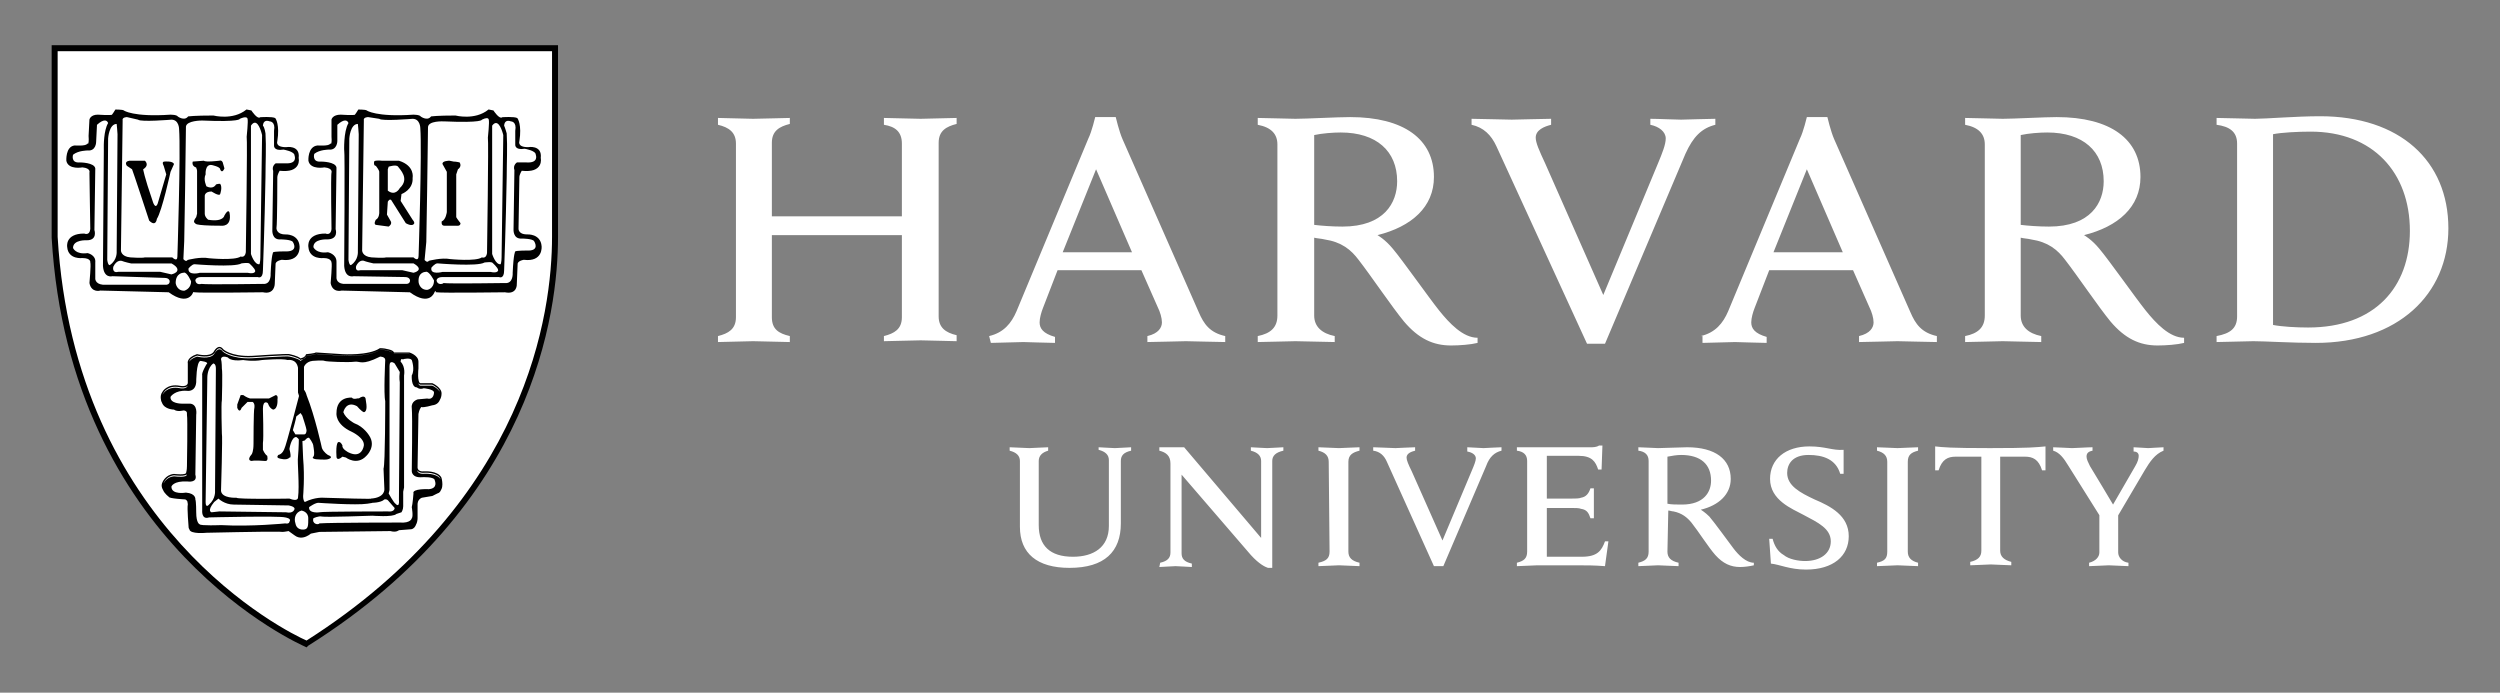 <svg width="231" height="64" viewBox="0 0 231 64" fill="none" xmlns="http://www.w3.org/2000/svg">
<rect x="0" y="0" width="231" height="64" fill="#808080" stroke="none"/>
<path d="M94.24 42.592C94.24 42.117 93.924 41.801 93.292 41.643V41.327C93.608 41.327 94.794 41.406 95.11 41.406C95.347 41.406 96.532 41.327 96.849 41.327V41.643C96.295 41.801 95.979 42.117 95.979 42.592V48.519C95.979 50.416 97.007 51.444 99.141 51.444C101.037 51.444 102.46 50.574 102.46 48.598V42.513C102.46 42.038 102.144 41.722 101.512 41.564V41.327C101.749 41.327 102.697 41.406 103.013 41.406C103.329 41.406 104.278 41.327 104.515 41.327V41.643C103.803 41.801 103.566 42.117 103.566 42.592V48.361C103.566 50.969 102.065 52.471 98.824 52.471C95.821 52.471 94.24 51.128 94.24 48.678L94.24 42.592ZM107.202 51.997C107.913 51.839 108.15 51.522 108.15 51.048V42.829C108.15 42.117 107.755 41.801 107.123 41.643V41.327H109.415L116.528 49.705V42.591C116.528 42.117 116.212 41.801 115.58 41.643V41.327C115.817 41.327 116.765 41.406 117.081 41.406C117.398 41.406 118.346 41.327 118.583 41.327V41.643C117.872 41.801 117.556 42.117 117.556 42.591V52.471H117.16C116.923 52.392 116.37 52.154 115.58 51.285L109.178 43.856V51.127C109.178 51.601 109.415 51.917 110.126 52.075V52.392C109.889 52.392 108.941 52.312 108.625 52.312C108.308 52.312 107.36 52.392 107.123 52.392L107.202 51.997ZM163.474 49.784H163.79C163.949 50.416 164.265 50.969 164.818 51.285C165.292 51.68 166.161 51.839 166.794 51.839C168.216 51.839 169.165 51.127 169.165 50.021C169.165 48.835 167.979 48.282 166.636 47.571C165.608 47.017 163.553 46.227 163.553 44.251C163.553 42.433 164.976 41.248 167.189 41.248C168.691 41.248 169.323 41.643 170.35 41.564V43.777H170.034C169.639 42.433 168.453 42.038 167.11 42.038C165.608 42.038 165.134 42.908 165.134 43.698C165.134 44.883 166.32 45.516 167.663 46.148C169.165 46.78 170.824 47.65 170.824 49.547C170.824 51.364 169.402 52.629 166.873 52.629C165.371 52.629 164.423 52.155 163.632 52.076L163.474 49.784ZM194.061 47.729L191.136 43.066C190.662 42.275 190.267 41.801 189.714 41.643V41.327C190.109 41.327 191.215 41.406 191.452 41.406C191.769 41.406 192.875 41.327 193.349 41.327V41.643C192.954 41.722 192.796 41.88 192.796 42.196C192.796 42.433 192.954 42.749 193.112 43.066C193.27 43.303 195.246 46.622 195.246 46.622L197.301 43.066C197.538 42.67 197.617 42.354 197.617 42.117C197.617 41.88 197.459 41.722 197.143 41.722V41.327C197.459 41.327 198.249 41.406 198.487 41.406C198.724 41.406 199.593 41.327 199.909 41.327V41.643C199.119 41.959 198.645 42.67 198.17 43.461L195.562 47.887M195.72 47.334V51.048C195.72 51.443 196.036 51.918 196.669 51.997V52.313C196.353 52.313 195.167 52.234 194.851 52.234C194.535 52.234 193.428 52.313 193.033 52.313V51.997C193.665 51.839 193.982 51.443 193.982 51.048V47.492M140.161 41.327H146.958C147.195 41.327 147.511 41.327 147.748 41.169H148.064L147.985 43.382H147.669C147.432 42.67 147.116 42.117 145.851 42.117H142.927V46.069H145.219C145.535 46.069 145.93 46.069 146.088 45.99C146.562 45.911 146.8 45.595 146.958 45.12H147.274V47.887H146.958C146.8 47.413 146.642 47.096 146.088 47.017C145.93 46.938 145.535 46.938 145.219 46.938H142.927V51.443H146.167C147.59 51.443 147.985 50.89 148.301 50.021H148.617L148.301 52.313C147.274 52.234 146.642 52.234 145.456 52.234H142.058C141.741 52.234 140.556 52.313 140.161 52.313V51.997C140.793 51.839 141.109 51.602 141.109 50.969V42.592C141.109 42.038 140.793 41.722 140.161 41.643L140.161 41.327ZM122.773 42.67C122.773 42.117 122.457 41.801 121.824 41.643V41.327C122.22 41.327 123.326 41.406 123.721 41.406C124.037 41.406 125.223 41.327 125.618 41.327V41.643C124.986 41.801 124.591 42.038 124.591 42.67V50.969C124.591 51.522 124.907 51.838 125.618 51.996V52.312C125.223 52.312 124.116 52.233 123.721 52.233C123.405 52.233 122.22 52.312 121.824 52.312V51.996C122.536 51.838 122.852 51.601 122.852 50.969L122.773 42.67ZM174.383 42.67C174.383 42.117 174.067 41.801 173.435 41.643V41.327C173.83 41.327 175.016 41.406 175.332 41.406C175.648 41.406 176.833 41.327 177.229 41.327V41.643C176.596 41.801 176.28 42.038 176.28 42.67V50.969C176.28 51.522 176.596 51.838 177.229 51.996V52.312C176.833 52.312 175.727 52.233 175.332 52.233C175.016 52.233 173.83 52.312 173.435 52.312V51.996C174.146 51.838 174.383 51.601 174.383 50.969V42.67ZM183.867 41.406C180.153 41.406 179.52 41.327 178.809 41.248V43.461H179.125C179.441 42.433 179.994 42.196 180.706 42.196H183.077V50.89C183.077 51.443 182.761 51.759 182.049 51.917V52.233C182.445 52.233 183.63 52.154 183.946 52.154C184.262 52.154 185.448 52.233 185.843 52.233V51.917C185.211 51.759 184.816 51.443 184.816 50.89V42.196H187.108C187.819 42.196 188.372 42.433 188.688 43.461H189.004V41.248C188.135 41.327 187.582 41.406 183.867 41.406ZM154.071 50.969C154.071 51.522 154.387 51.838 155.099 51.996V52.312C154.704 52.312 153.518 52.233 153.202 52.233C152.886 52.233 151.779 52.312 151.384 52.312V51.996C152.016 51.838 152.333 51.601 152.333 50.969V42.591C152.333 42.038 152.016 41.722 151.384 41.643V41.327C151.779 41.327 152.886 41.406 153.202 41.406C153.755 41.406 155.257 41.327 155.889 41.327C158.497 41.327 159.92 42.433 159.92 44.251C159.92 45.674 158.813 46.701 157.154 47.096C157.154 47.096 157.549 47.333 157.944 47.729C158.418 48.282 159.683 50.021 160.157 50.653C160.631 51.285 161.343 51.996 162.054 51.996V52.234C161.738 52.313 161.185 52.392 160.789 52.392C159.92 52.392 159.209 52.075 158.497 51.285C157.865 50.574 156.917 49.072 156.284 48.282C155.889 47.808 155.415 47.413 154.625 47.254C154.467 47.254 154.309 47.175 154.15 47.175L154.071 50.969ZM154.071 46.543C154.387 46.622 154.941 46.622 155.415 46.622C157.47 46.622 158.102 45.436 158.102 44.409C158.102 42.907 157.154 42.038 155.336 42.038C154.941 42.038 154.466 42.117 154.071 42.196V46.543ZM128.148 42.67C127.911 42.117 127.516 41.722 126.884 41.643V41.326C127.279 41.326 128.622 41.406 128.938 41.406C129.176 41.406 130.361 41.326 130.756 41.326V41.643C130.44 41.722 129.966 41.88 129.966 42.275C129.966 42.512 130.124 42.907 130.44 43.539L133.285 49.941L135.973 43.539C136.21 42.986 136.368 42.591 136.368 42.354C136.368 42.038 136.052 41.801 135.577 41.722V41.326C135.893 41.326 136.763 41.406 137.079 41.406C137.316 41.406 138.344 41.326 138.739 41.326V41.643C138.106 41.801 137.632 42.196 137.316 43.065L133.364 52.312H132.495L128.148 42.67ZM138.264 13.506C137.79 12.479 137.079 11.768 135.972 11.53V10.977C136.684 10.977 139.134 11.056 139.687 11.056C140.161 11.056 142.532 10.977 143.323 10.977V11.53C142.69 11.689 141.9 12.005 141.9 12.716C141.9 13.19 142.216 13.902 142.769 15.087L148.144 27.258L153.202 15.087C153.597 14.139 153.914 13.348 153.914 12.795C153.914 12.163 153.281 11.688 152.491 11.53V10.977C153.202 10.977 154.783 11.056 155.336 11.056C155.81 11.056 157.707 10.977 158.498 10.977V11.53C157.233 11.847 156.443 12.637 155.731 14.218L148.302 31.763H146.642L138.264 13.506ZM66.341 31.052C67.29 30.815 68.001 30.42 68.001 29.313V13.269C68.001 12.242 67.369 11.768 66.341 11.53V10.898C66.816 10.898 69.028 10.977 69.582 10.977C70.214 10.977 72.506 10.898 72.98 10.898V11.451C72.032 11.689 71.32 12.084 71.32 13.19V19.987H83.334V13.269C83.334 12.163 82.701 11.689 81.674 11.53V10.898C82.148 10.898 84.44 10.977 85.072 10.977C85.626 10.977 87.839 10.898 88.392 10.898V11.451C87.443 11.689 86.732 12.084 86.732 13.19V29.234C86.732 30.262 87.364 30.736 88.392 30.973V31.526C87.918 31.526 85.626 31.447 85.072 31.447C84.44 31.447 82.227 31.526 81.674 31.526V31.052C82.622 30.815 83.334 30.42 83.334 29.313V21.726H71.32V29.313C71.32 30.42 71.953 30.815 72.98 31.052V31.605C72.506 31.605 70.135 31.526 69.582 31.526C69.028 31.526 66.895 31.605 66.341 31.605V31.052ZM204.812 31.052C206.076 30.815 206.708 30.341 206.708 29.234V13.269C206.708 12.163 205.997 11.689 204.812 11.53V10.898C205.523 10.898 207.736 10.977 208.368 10.977C209.395 10.977 212.162 10.74 214.375 10.74C221.725 10.74 226.23 14.85 226.23 21.094C226.23 27.179 221.567 31.684 213.98 31.684C211.767 31.684 209.237 31.526 208.21 31.526C207.578 31.526 205.523 31.605 204.812 31.605V31.052ZM210.028 30.025C210.818 30.183 212.162 30.262 213.268 30.262C219.433 30.262 222.673 26.547 222.673 21.331C222.673 15.957 219.275 12.163 213.505 12.163C212.32 12.163 210.818 12.242 210.028 12.4V30.025ZM121.431 29.155C121.431 30.183 122.142 30.815 123.328 31.052V31.605C122.616 31.605 120.403 31.526 119.692 31.526C119.139 31.526 116.926 31.605 116.215 31.605V31.052C117.4 30.815 118.032 30.262 118.032 29.155V13.348C118.032 12.4 117.479 11.768 116.215 11.531V10.898C116.926 10.898 119.06 10.977 119.692 10.977C120.719 10.977 123.565 10.819 124.75 10.819C129.73 10.819 132.496 12.874 132.496 16.352C132.496 19.118 130.441 20.936 127.28 21.726C127.28 21.726 127.991 22.121 128.702 22.991C129.572 24.018 132.022 27.496 132.97 28.681C133.919 29.867 135.183 31.21 136.527 31.21V31.685C135.894 31.843 134.867 31.922 134.077 31.922C132.417 31.922 131.073 31.29 129.73 29.709C128.623 28.365 126.647 25.441 125.541 24.018C124.829 23.07 123.96 22.358 122.379 22.121C122.063 22.042 121.747 22.042 121.431 21.963L121.431 29.155ZM121.431 20.778C122.063 20.857 123.091 20.936 124.039 20.936C127.912 20.936 129.097 18.723 129.097 16.747C129.097 13.981 127.2 12.242 123.881 12.242C123.17 12.242 122.142 12.321 121.431 12.479V20.778ZM186.714 29.155C186.714 30.183 187.425 30.815 188.611 31.052V31.605C187.9 31.605 185.687 31.526 185.054 31.526C184.501 31.526 182.288 31.605 181.577 31.605V31.052C182.762 30.815 183.395 30.262 183.395 29.155V13.348C183.395 12.4 182.841 11.768 181.577 11.531V10.898C182.288 10.898 184.422 10.977 185.054 10.977C186.082 10.977 188.927 10.819 190.034 10.819C195.013 10.819 197.779 12.874 197.779 16.352C197.779 19.118 195.724 20.936 192.563 21.726C192.563 21.726 193.274 22.121 193.985 22.991C194.855 24.018 197.305 27.496 198.253 28.681C199.202 29.867 200.466 31.21 201.81 31.21V31.685C201.178 31.843 200.15 31.922 199.36 31.922C197.7 31.922 196.357 31.29 195.013 29.709C193.906 28.365 191.931 25.441 190.824 24.018C190.113 23.07 189.243 22.358 187.663 22.121C187.346 22.042 187.03 22.042 186.714 21.963L186.714 29.155ZM186.714 20.778C187.346 20.857 188.374 20.936 189.322 20.936C193.195 20.936 194.381 18.723 194.381 16.747C194.381 13.981 192.484 12.242 189.164 12.242C188.453 12.242 187.425 12.321 186.714 12.479V20.778ZM91.397 31.052C92.741 30.736 93.452 29.867 93.926 28.76L100.565 12.795C100.881 12.163 101.197 10.819 101.197 10.819H103.094C103.094 10.819 103.41 12.163 103.727 12.874L110.761 28.839C111.235 29.946 111.788 30.736 113.211 31.052V31.605C112.42 31.605 110.128 31.526 109.575 31.526C109.022 31.526 106.809 31.605 106.019 31.605V31.052C107.046 30.815 107.362 30.262 107.362 29.788C107.362 29.392 107.204 28.839 106.967 28.365L105.465 24.966H97.72L96.376 28.444C96.218 28.839 96.06 29.392 96.06 29.788C96.06 30.341 96.376 30.815 97.483 31.131V31.684C96.771 31.684 94.954 31.605 94.558 31.605L91.555 31.684L91.397 31.052ZM104.596 23.307L101.276 15.64L98.194 23.307H104.596ZM157.153 31.052C158.497 30.736 159.208 29.867 159.682 28.76L166.321 12.795C166.637 12.163 166.953 10.819 166.953 10.819H168.85C168.85 10.819 169.166 12.163 169.483 12.874L176.517 28.839C176.991 29.946 177.544 30.736 178.967 31.052V31.605C178.176 31.605 175.884 31.526 175.331 31.526C174.778 31.526 172.565 31.605 171.775 31.605V31.052C172.802 30.815 173.118 30.262 173.118 29.788C173.118 29.392 172.96 28.839 172.723 28.365L171.221 24.966H163.476L162.132 28.444C161.974 28.839 161.816 29.392 161.816 29.788C161.816 30.341 162.132 30.815 163.239 31.131V31.684C162.527 31.684 160.71 31.605 160.314 31.605L157.311 31.684V31.052H157.153ZM170.273 23.307L166.953 15.64L163.871 23.307H170.273Z" fill="white"/>
<path d="M5.089 4.498H51.323V21.964C51.323 29.947 48.32 46.939 28.403 59.585C28.403 59.585 6.747 50.575 5.088 21.964L5.089 4.498Z" fill="white"/>
<path d="M20.292 32.053C20.176 32.049 20.075 32.107 19.994 32.177C19.836 32.314 19.741 32.503 19.736 32.514C19.56 32.76 19.189 32.823 18.852 32.813C18.515 32.803 18.225 32.727 18.225 32.727L18.206 32.722L18.188 32.728C17.703 32.89 17.488 33.096 17.399 33.273C17.355 33.362 17.343 33.442 17.343 33.5C17.343 33.545 17.349 33.566 17.353 33.579V35.389C17.335 35.489 17.289 35.55 17.224 35.593C17.159 35.637 17.073 35.66 16.985 35.669C16.811 35.687 16.641 35.65 16.641 35.65H16.64C16.032 35.529 15.615 35.671 15.355 35.848C15.1 36.022 14.997 36.224 14.994 36.231C14.734 36.583 14.906 37.077 14.906 37.077V37.08C14.923 37.124 14.942 37.167 14.965 37.206C14.965 37.207 14.968 37.215 14.968 37.215C15.205 37.848 16.075 37.847 16.075 37.847C16.391 38.084 16.944 37.925 16.944 37.925C17.106 37.925 17.2 37.993 17.259 38.078C17.287 38.195 17.274 38.311 17.274 38.311L17.272 38.325L17.275 38.338C17.281 38.359 17.292 38.468 17.297 38.619C17.302 38.769 17.305 38.967 17.306 39.196C17.31 39.655 17.308 40.238 17.303 40.81C17.293 41.956 17.274 43.063 17.274 43.063C17.274 43.449 17.198 43.675 17.198 43.675L17.195 43.685V43.696C17.195 43.715 17.189 43.725 17.167 43.742C17.146 43.759 17.108 43.778 17.058 43.791C16.957 43.818 16.812 43.828 16.667 43.828C16.377 43.828 16.082 43.79 16.082 43.79L16.075 43.788L16.067 43.79C15.244 43.872 14.989 44.611 14.986 44.619V44.62C14.921 44.773 14.927 44.929 14.971 45.069C14.993 45.14 15.025 45.207 15.062 45.27C15.209 45.629 15.601 45.909 15.601 45.909C15.601 46.067 17.102 46.145 17.102 46.145C17.194 46.168 17.256 46.232 17.302 46.309C17.306 46.323 17.312 46.336 17.316 46.35C17.352 46.489 17.353 46.619 17.353 46.619C17.341 46.661 17.337 46.709 17.334 46.777C17.331 46.853 17.329 46.948 17.331 47.054C17.335 47.267 17.347 47.528 17.362 47.78C17.392 48.285 17.431 48.759 17.431 48.759L17.433 48.762V48.765C17.441 48.815 17.466 48.859 17.496 48.898C17.496 48.898 17.498 48.911 17.498 48.911C17.577 49.386 19.078 49.228 19.078 49.228C19.078 49.228 24.342 49.106 25.764 49.129C25.967 49.132 26.092 49.139 26.111 49.149C26.269 49.149 26.666 49.07 26.666 49.07L27.218 49.466C27.44 49.639 27.671 49.688 27.882 49.674C27.924 49.672 27.966 49.666 28.007 49.659C28.412 49.585 28.72 49.307 28.72 49.307L29.51 49.149C29.669 49.149 36.071 49.071 36.071 49.071C36.624 49.228 36.861 48.99 36.861 48.99L37.888 48.911C37.927 48.911 37.964 48.908 37.999 48.902C38.25 48.856 38.379 48.655 38.447 48.459C38.467 48.42 38.488 48.381 38.502 48.342C38.586 48.111 38.584 47.885 38.584 47.885V46.548C38.597 46.443 38.621 46.36 38.649 46.286C38.793 46.032 38.995 45.988 38.995 45.988L39.942 45.829L40.418 45.593C40.6 45.547 40.696 45.419 40.751 45.265C40.765 45.243 40.78 45.223 40.791 45.199C40.857 45.06 40.876 44.898 40.876 44.744C40.876 44.436 40.794 44.153 40.794 44.153L40.793 44.146L40.791 44.14C40.618 43.794 40.219 43.653 39.874 43.592C39.53 43.531 39.226 43.552 39.226 43.552H39.224C38.844 43.59 38.7 43.481 38.635 43.374C38.569 43.267 38.584 43.152 38.584 43.152V43.147L38.664 38.249C38.695 38.066 38.749 37.919 38.802 37.8C38.863 37.682 38.916 37.61 38.916 37.61C39.153 37.689 39.942 37.451 39.942 37.451C40.397 37.406 40.586 37.127 40.668 36.897C40.675 36.883 40.686 36.87 40.693 36.857C40.797 36.638 40.796 36.437 40.796 36.431C40.838 36.121 40.623 35.865 40.408 35.691C40.194 35.517 39.969 35.417 39.969 35.417L39.956 35.41H38.846C38.816 35.404 38.791 35.388 38.764 35.353C38.738 35.318 38.712 35.266 38.694 35.202C38.656 35.075 38.638 34.902 38.633 34.733C38.624 34.393 38.663 34.061 38.663 34.061L38.664 34.056V33.421C38.664 33.113 38.445 32.898 38.238 32.763C38.032 32.629 37.828 32.569 37.828 32.569L37.818 32.566H36.409C36.377 32.513 36.342 32.461 36.288 32.427C36.218 32.381 36.137 32.348 36.06 32.322C35.905 32.27 35.762 32.251 35.762 32.251C35.505 32.17 35.121 32.171 35.121 32.171H35.101L35.084 32.181C34.592 32.522 33.729 32.665 32.993 32.714C32.257 32.763 31.648 32.725 31.648 32.725L29.169 32.564L29.148 32.584C29.155 32.577 29.139 32.59 29.114 32.598C29.088 32.607 29.051 32.617 29.01 32.626C28.928 32.644 28.823 32.661 28.72 32.675C28.514 32.705 28.317 32.725 28.317 32.725L28.277 32.728L28.263 32.768C28.195 32.972 27.988 33.043 27.988 33.043L27.771 33.117C27.626 32.994 27.401 32.901 27.187 32.836C26.962 32.767 26.774 32.73 26.766 32.728C26.764 32.727 26.763 32.726 26.761 32.725C26.754 32.722 26.746 32.72 26.739 32.718C26.726 32.715 26.714 32.714 26.698 32.712C26.666 32.709 26.624 32.708 26.573 32.708C26.47 32.707 26.331 32.71 26.165 32.715C25.834 32.727 25.402 32.748 24.972 32.773C24.113 32.822 23.265 32.882 23.263 32.882C22.283 32.921 21.622 32.764 21.206 32.6C20.79 32.435 20.625 32.269 20.625 32.269C20.521 32.127 20.406 32.058 20.292 32.053ZM20.287 32.183C20.356 32.186 20.436 32.225 20.528 32.353L20.529 32.356L20.533 32.361C20.533 32.361 20.724 32.549 21.158 32.72C21.591 32.892 22.272 33.052 23.268 33.012H23.273C23.273 33.012 24.121 32.952 24.98 32.903C25.409 32.878 25.841 32.856 26.17 32.845C26.334 32.84 26.474 32.837 26.573 32.837C26.622 32.838 26.661 32.84 26.687 32.842C26.698 32.843 26.705 32.844 26.71 32.845L26.713 32.848L26.732 32.853C26.732 32.853 26.928 32.892 27.152 32.96C27.376 33.028 27.629 33.132 27.728 33.23L27.755 33.258L28.03 33.166C28.03 33.166 28.199 33.068 28.313 32.896C28.225 33.11 28.009 33.184 28.009 33.184L27.772 33.343C27.535 33.105 26.744 32.947 26.744 32.947C26.665 32.868 23.266 33.105 23.266 33.105C21.291 33.184 20.579 32.473 20.579 32.473C20.184 31.92 19.789 32.71 19.789 32.71C19.393 33.263 18.208 32.947 18.208 32.947C17.77 33.093 17.575 33.272 17.484 33.423C17.49 33.395 17.5 33.365 17.516 33.332C17.585 33.194 17.77 33.01 18.222 32.856C18.247 32.863 18.511 32.933 18.85 32.943C19.205 32.953 19.624 32.895 19.843 32.589L19.846 32.586L19.849 32.581C19.849 32.581 19.945 32.39 20.079 32.274C20.146 32.216 20.218 32.18 20.287 32.183ZM35.14 32.302C35.168 32.302 35.526 32.307 35.734 32.376L35.741 32.378L35.745 32.379C35.745 32.379 35.88 32.398 36.022 32.446C36.092 32.469 36.165 32.499 36.221 32.535C36.23 32.541 36.234 32.547 36.242 32.553C36.053 32.437 35.755 32.393 35.755 32.393C35.517 32.314 35.122 32.314 35.122 32.314C34.094 33.026 31.644 32.868 31.644 32.868L29.194 32.709C29.116 32.788 28.352 32.865 28.334 32.867C28.338 32.861 28.342 32.857 28.345 32.852C28.357 32.851 28.537 32.833 28.74 32.804C28.845 32.789 28.952 32.772 29.04 32.753C29.084 32.743 29.123 32.733 29.155 32.722C29.174 32.715 29.188 32.705 29.203 32.697L31.641 32.853C31.641 32.853 32.258 32.894 33.004 32.844C33.741 32.795 34.603 32.663 35.14 32.302ZM36.378 32.696H37.798C37.803 32.697 37.916 32.74 38.047 32.808C37.914 32.742 37.809 32.709 37.809 32.709H36.386C36.384 32.705 36.38 32.7 36.378 32.696ZM38.073 32.822C38.107 32.84 38.135 32.85 38.17 32.873C38.18 32.879 38.188 32.888 38.198 32.895C38.156 32.867 38.114 32.843 38.073 32.822ZM38.637 35.386C38.645 35.401 38.653 35.417 38.663 35.431C38.703 35.484 38.758 35.526 38.825 35.539L38.831 35.541H39.927C39.936 35.544 40.133 35.636 40.328 35.794C40.465 35.904 40.586 36.043 40.64 36.197C40.499 35.969 40.238 35.795 40.078 35.704C39.998 35.658 39.942 35.635 39.942 35.635H38.837C38.74 35.615 38.677 35.519 38.637 35.386ZM17.379 35.627C17.18 36.003 16.628 35.871 16.628 35.871C15.442 35.634 15.047 36.425 15.047 36.425C15.036 36.439 15.03 36.455 15.021 36.47C15.039 36.412 15.063 36.355 15.101 36.305L15.107 36.295C15.107 36.295 15.197 36.113 15.431 35.954C15.665 35.795 16.038 35.662 16.615 35.776C16.615 35.776 16.8 35.818 17.001 35.797C17.102 35.786 17.209 35.761 17.299 35.701C17.329 35.681 17.355 35.655 17.379 35.627ZM38.535 43.452C38.63 43.597 38.839 43.721 39.237 43.682C39.237 43.682 39.528 43.662 39.855 43.72C40.181 43.778 40.531 43.912 40.675 44.197C40.675 44.199 40.684 44.238 40.687 44.251C40.316 43.704 39.233 43.774 39.233 43.774C38.716 43.826 38.574 43.609 38.535 43.452ZM17.268 43.824C17.267 43.828 17.26 43.853 17.26 43.853C17.26 43.892 17.242 43.926 17.209 43.952C17.177 43.978 17.131 43.997 17.075 44.012C16.742 44.101 16.075 44.012 16.075 44.012C15.503 44.069 15.222 44.455 15.11 44.665C15.11 44.665 15.33 43.996 16.081 43.919C16.094 43.921 16.374 43.958 16.669 43.958C16.82 43.958 16.971 43.949 17.092 43.916C17.153 43.9 17.208 43.878 17.251 43.844C17.258 43.838 17.262 43.83 17.268 43.824ZM22.774 10.115L22.751 10.135C21.518 11.137 19.726 10.675 19.726 10.675L19.718 10.674H19.71C17.969 10.674 17.409 10.753 17.409 10.753L17.384 10.757L17.368 10.776C17.189 10.992 16.968 10.989 16.774 10.933C16.585 10.879 16.441 10.773 16.434 10.768C16.399 10.716 16.342 10.687 16.28 10.665C16.21 10.64 16.13 10.626 16.053 10.615C15.9 10.595 15.758 10.594 15.758 10.594H15.755L15.754 10.595C14.019 10.714 12.938 10.614 12.293 10.487C11.97 10.424 11.758 10.353 11.626 10.299C11.495 10.245 11.449 10.211 11.449 10.211L11.456 10.219C11.431 10.194 11.407 10.185 11.378 10.176C11.348 10.167 11.314 10.16 11.277 10.154C11.203 10.142 11.115 10.136 11.03 10.131C10.86 10.121 10.7 10.12 10.7 10.12H10.66L10.641 10.155C10.572 10.293 10.359 10.581 10.343 10.603C10.334 10.606 10.312 10.613 10.274 10.617C10.229 10.622 10.171 10.626 10.106 10.628C9.975 10.632 9.812 10.629 9.655 10.625C9.34 10.615 9.045 10.595 9.045 10.595L9.042 10.594H9.04C8.711 10.594 8.512 10.701 8.401 10.812C8.29 10.923 8.266 11.042 8.266 11.042L8.264 11.046L8.185 12.558V12.562C8.224 13.031 8.177 13.221 8.145 13.272C8.129 13.298 8.129 13.293 8.128 13.293L8.074 13.257L8.037 13.311C8.017 13.342 7.938 13.384 7.826 13.408C7.714 13.433 7.574 13.445 7.438 13.45C7.166 13.46 6.912 13.441 6.912 13.441L6.906 13.439L6.899 13.441C6.685 13.462 6.524 13.567 6.412 13.708C6.299 13.848 6.232 14.022 6.191 14.191C6.109 14.529 6.131 14.853 6.131 14.853V14.861C6.174 15.075 6.296 15.226 6.449 15.322C6.602 15.419 6.784 15.466 6.958 15.486C7.297 15.526 7.594 15.469 7.611 15.466H7.613C8.033 15.505 8.186 15.635 8.242 15.739C8.299 15.844 8.267 15.935 8.267 15.935L8.264 15.945V15.955C8.264 16.119 8.284 17.418 8.304 18.683C8.324 19.943 8.343 21.155 8.343 21.164C8.324 21.333 8.279 21.439 8.225 21.505C8.172 21.57 8.112 21.599 8.05 21.611C7.925 21.636 7.801 21.587 7.801 21.587L7.789 21.58H7.776C6.892 21.58 6.486 21.889 6.316 22.207C6.147 22.524 6.21 22.837 6.211 22.84C6.254 23.414 6.616 23.678 6.957 23.782C7.298 23.885 7.625 23.843 7.625 23.843L7.617 23.845C8.04 23.845 8.213 23.956 8.287 24.055C8.361 24.153 8.344 24.243 8.344 24.243L8.341 24.263L8.35 24.283C8.348 24.278 8.36 24.323 8.363 24.384C8.366 24.444 8.368 24.523 8.366 24.615C8.362 24.799 8.35 25.031 8.335 25.257C8.305 25.711 8.266 26.145 8.266 26.145V26.153L8.267 26.162C8.35 26.616 8.613 26.803 8.849 26.857C9.068 26.906 9.249 26.855 9.277 26.847H9.28L15.589 27.006C16.489 27.663 17.071 27.681 17.419 27.502C17.753 27.33 17.84 27.023 17.852 26.988L17.961 27.005C18.032 27.017 18.17 27.023 18.372 27.028C18.574 27.034 18.836 27.037 19.137 27.039C19.741 27.043 20.501 27.04 21.252 27.036C22.003 27.031 22.745 27.023 23.308 27.017C23.869 27.011 24.253 27.006 24.29 27.006H24.295C24.554 27.064 24.756 27.051 24.912 26.991C25.071 26.93 25.179 26.822 25.249 26.709C25.388 26.484 25.388 26.236 25.388 26.233V26.23L25.466 24.347C25.498 24.223 25.633 24.132 25.772 24.077C25.907 24.023 26.028 24.006 26.038 24.004C26.915 24.12 27.345 23.811 27.533 23.465C27.722 23.12 27.68 22.751 27.68 22.748V22.746C27.638 22.171 27.297 21.887 26.976 21.763C26.654 21.638 26.346 21.661 26.346 21.661L26.351 21.659C25.932 21.659 25.74 21.514 25.642 21.372C25.546 21.232 25.545 21.096 25.545 21.094V21.093C25.567 20.956 25.58 20.615 25.591 20.153C25.602 19.685 25.61 19.108 25.615 18.544C25.624 17.418 25.625 16.351 25.625 16.351C25.625 16.254 25.68 16.098 25.738 15.973C25.788 15.863 25.827 15.8 25.838 15.78C26.325 15.829 26.697 15.8 26.957 15.707C27.23 15.61 27.397 15.451 27.493 15.286C27.683 14.958 27.599 14.613 27.597 14.605C27.633 14.308 27.588 14.084 27.484 13.927C27.377 13.768 27.219 13.678 27.061 13.631C26.755 13.539 26.449 13.595 26.43 13.598C25.889 13.598 25.703 13.449 25.638 13.318C25.572 13.186 25.621 13.053 25.621 13.053L25.622 13.047L25.624 13.04C25.744 12.283 25.704 11.76 25.633 11.426C25.562 11.091 25.454 10.938 25.454 10.938L25.448 10.929L25.437 10.921C25.357 10.867 25.24 10.847 25.099 10.831C24.958 10.816 24.795 10.811 24.641 10.811C24.332 10.811 24.054 10.831 24.054 10.831L24.034 10.833L24.02 10.844C23.964 10.886 23.902 10.881 23.818 10.839C23.733 10.797 23.639 10.715 23.552 10.624C23.38 10.443 23.244 10.229 23.244 10.229L23.228 10.206L22.774 10.115ZM45.142 10.115L45.118 10.135C43.885 11.137 42.093 10.675 42.093 10.675L42.085 10.674H42.076C40.414 10.674 39.855 10.753 39.855 10.753L39.83 10.757L39.815 10.776C39.635 10.992 39.414 10.989 39.22 10.933C39.034 10.88 38.893 10.778 38.882 10.77C38.847 10.717 38.789 10.687 38.726 10.665C38.656 10.64 38.576 10.626 38.499 10.615C38.346 10.595 38.205 10.594 38.205 10.594H38.201L38.2 10.595C36.465 10.714 35.384 10.614 34.739 10.487C34.417 10.424 34.204 10.353 34.072 10.299C33.941 10.245 33.895 10.211 33.895 10.211L33.902 10.219C33.877 10.194 33.852 10.185 33.822 10.176C33.793 10.167 33.76 10.16 33.723 10.154C33.649 10.142 33.56 10.136 33.475 10.131C33.304 10.121 33.146 10.12 33.146 10.12H33.106L33.087 10.155C33.019 10.293 32.803 10.584 32.788 10.605C32.778 10.608 32.756 10.613 32.718 10.617C32.674 10.622 32.617 10.626 32.552 10.628C32.421 10.632 32.258 10.629 32.101 10.625C31.786 10.615 31.49 10.595 31.49 10.595L31.488 10.594H31.487C31.119 10.594 30.903 10.698 30.781 10.809C30.659 10.919 30.631 11.042 30.631 11.042V12.641C30.67 13.07 30.621 13.24 30.593 13.28C30.579 13.3 30.58 13.293 30.577 13.292C30.575 13.292 30.573 13.292 30.573 13.292L30.52 13.257L30.483 13.311C30.463 13.342 30.384 13.384 30.272 13.408C30.16 13.433 30.019 13.445 29.883 13.45C29.611 13.46 29.356 13.441 29.356 13.441L29.352 13.439L29.346 13.441C29.113 13.462 28.937 13.564 28.813 13.705C28.689 13.845 28.614 14.02 28.567 14.189C28.475 14.528 28.497 14.853 28.497 14.853V14.856L28.498 14.861C28.541 15.075 28.663 15.226 28.816 15.322C28.969 15.419 29.15 15.466 29.324 15.486C29.662 15.526 29.961 15.469 29.978 15.466H29.98C30.401 15.505 30.552 15.635 30.608 15.739C30.665 15.844 30.634 15.935 30.634 15.935L30.633 15.937V15.94C30.618 16 30.614 16.102 30.608 16.267C30.603 16.432 30.599 16.651 30.597 16.903C30.594 17.407 30.596 18.05 30.601 18.683C30.61 19.943 30.631 21.154 30.631 21.163C30.613 21.333 30.566 21.439 30.512 21.505C30.459 21.57 30.399 21.599 30.337 21.611C30.212 21.636 30.09 21.586 30.09 21.586L30.077 21.58H30.063C29.179 21.58 28.773 21.889 28.603 22.207C28.434 22.523 28.497 22.837 28.498 22.84C28.541 23.413 28.903 23.678 29.244 23.781C29.585 23.885 29.913 23.843 29.913 23.843L29.906 23.845C30.288 23.845 30.461 23.955 30.546 24.058C30.632 24.16 30.631 24.254 30.631 24.254V24.269L30.637 24.283C30.635 24.277 30.647 24.323 30.65 24.383C30.653 24.443 30.653 24.523 30.651 24.615C30.648 24.798 30.635 25.03 30.62 25.257C30.591 25.71 30.553 26.145 30.553 26.145L30.551 26.152L30.553 26.162C30.635 26.616 30.899 26.803 31.136 26.856C31.355 26.906 31.536 26.857 31.564 26.849H31.567L37.876 27.008C38.776 27.664 39.356 27.683 39.705 27.503C40.041 27.33 40.149 27.002 40.159 26.97L40.16 26.969C40.188 26.915 40.249 26.889 40.279 26.889C40.294 26.889 40.293 26.892 40.29 26.887C40.287 26.882 40.293 26.886 40.279 26.913L40.24 26.992L40.327 27.006C40.397 27.018 40.535 27.024 40.737 27.029C40.94 27.035 41.202 27.038 41.503 27.04C42.106 27.044 42.867 27.041 43.618 27.037C44.369 27.032 45.109 27.025 45.672 27.018C46.236 27.012 46.626 27.008 46.66 27.008C46.938 27.065 47.15 27.051 47.31 26.991C47.473 26.93 47.58 26.821 47.645 26.707C47.776 26.478 47.752 26.223 47.752 26.223L47.753 26.233L47.832 24.346C47.864 24.223 47.997 24.132 48.136 24.076C48.272 24.022 48.396 24.006 48.403 24.005C49.281 24.121 49.711 23.81 49.899 23.465C50.087 23.119 50.044 22.752 50.044 22.749V22.746C50.002 22.171 49.663 21.887 49.342 21.762C49.02 21.638 48.71 21.66 48.71 21.66L48.717 21.659C48.257 21.659 48.068 21.512 47.982 21.373C47.895 21.235 47.912 21.1 47.912 21.1V21.092C47.912 20.625 47.991 16.352 47.991 16.352V16.35C47.991 16.253 48.046 16.097 48.104 15.972C48.154 15.863 48.194 15.799 48.206 15.779C48.692 15.829 49.064 15.8 49.325 15.707C49.597 15.609 49.764 15.451 49.86 15.285C50.05 14.957 49.966 14.612 49.964 14.604C50 14.307 49.954 14.083 49.85 13.927C49.743 13.767 49.585 13.678 49.427 13.63C49.119 13.538 48.812 13.595 48.795 13.598C48.254 13.598 48.07 13.448 48.005 13.317C47.939 13.186 47.988 13.053 47.988 13.053L47.991 13.04C48.111 12.283 48.071 11.76 48 11.426C47.929 11.091 47.821 10.938 47.821 10.938L47.813 10.929L47.804 10.921C47.723 10.867 47.607 10.846 47.466 10.831C47.325 10.816 47.162 10.811 47.008 10.811C46.699 10.811 46.419 10.831 46.419 10.831L46.401 10.833L46.386 10.844C46.329 10.886 46.269 10.881 46.185 10.839C46.1 10.797 46.004 10.715 45.918 10.624C45.746 10.443 45.611 10.229 45.611 10.229L45.595 10.206L45.142 10.115Z" fill="black"/>
<path d="M28.325 59.819L28.167 59.74C28.009 59.661 6.432 50.335 4.773 21.962V4.179H51.561V21.883C51.561 28.838 49.348 46.541 28.483 59.661L28.325 59.819ZM5.326 4.731V21.881C6.907 48.753 26.507 58.395 28.325 59.185C48.795 46.145 51.008 28.757 51.008 21.881V4.731H5.326Z" fill="black"/>
<path d="M11.728 10.82C11.728 10.82 11.253 10.821 11.332 11.137L11.175 23.15C11.175 23.15 11.175 23.704 12.044 23.783C12.044 23.783 13.15 23.862 13.387 23.783H15.917C15.917 23.783 16.391 24.256 16.391 23.702C16.391 23.702 16.706 13.982 16.548 11.928C16.548 11.928 16.548 11.057 15.837 11.057C15.837 11.057 12.993 11.294 12.756 11.057L11.728 10.82ZM22.698 10.839C22.594 10.83 22.426 10.859 22.16 10.978C22.16 10.978 22.24 11.295 18.683 11.137C18.604 11.137 17.26 11.136 17.181 11.69C17.181 11.69 17.103 17.38 17.103 17.538L17.022 22.28L16.944 23.94C16.944 23.94 17.181 24.256 17.339 24.019C17.339 24.019 18.524 23.703 19.315 23.861C19.315 23.861 21.687 24.097 22.24 23.702C22.24 23.702 22.635 23.86 22.714 23.307C22.714 23.307 22.872 12.796 22.793 12.637C22.793 12.637 22.95 11.136 22.871 10.978C22.871 10.978 22.872 10.854 22.698 10.839ZM9.668 11.134C9.513 11.139 9.287 11.236 8.961 11.532L8.883 13.113C8.883 13.113 8.883 13.982 8.092 13.903C8.092 13.903 7.222 13.903 6.748 14.298C6.748 14.298 6.511 15.087 7.381 15.008C7.381 15.008 8.725 15.009 8.804 15.563L8.724 21.252C8.724 21.252 9.041 22.202 8.014 22.202C8.014 22.202 6.748 22.122 6.748 22.912C6.748 22.912 6.986 23.545 8.092 23.387C8.092 23.387 8.883 23.545 8.804 24.256V25.678C8.804 25.678 8.724 26.232 9.514 26.311H15.363C15.363 26.311 15.679 26.311 15.679 25.994C15.679 25.994 15.68 25.678 15.205 25.678L10.384 25.521C10.384 25.521 9.593 25.758 9.514 24.573C9.514 24.573 9.59 14.424 9.593 13.977C9.593 13.978 9.594 13.982 9.594 13.982C9.594 13.982 9.593 13.945 9.593 13.941C9.593 13.937 9.594 13.825 9.594 13.823C9.593 13.82 9.592 13.82 9.591 13.817C9.583 13.428 9.581 12.053 9.989 11.373C9.989 11.373 9.927 11.126 9.668 11.134ZM24.634 11.163C24.295 11.193 24.295 11.611 24.295 11.611C24.453 11.769 24.531 12.322 24.531 12.322C24.61 13.587 24.531 15.009 24.531 16.353C24.452 20.858 24.295 24.968 24.295 24.968C24.295 25.837 23.821 25.599 23.821 25.599H18.603C18.05 25.599 18.05 25.916 18.05 25.916C18.13 26.39 18.603 26.232 18.603 26.232C19.077 26.311 24.294 26.232 24.294 26.232C25.085 26.311 25.006 25.283 25.006 25.283C25.085 23.465 25.242 23.307 25.242 23.307C25.4 23.228 26.27 23.228 26.27 23.228C27.693 23.307 27.061 22.359 27.061 22.359C26.903 22.122 25.954 22.121 25.954 22.121C25.085 22.201 25.164 21.252 25.164 21.252L25.242 15.799C25.084 15.325 25.48 15.089 25.48 15.089H26.349C27.535 15.168 27.218 14.377 27.218 14.377C27.218 13.982 26.192 13.823 26.192 13.823C25.243 13.981 25.321 13.428 25.321 13.428V12.085C25.479 11.216 24.926 11.216 24.926 11.216C24.807 11.171 24.712 11.156 24.634 11.163ZM23.518 11.339C23.417 11.353 23.306 11.433 23.188 11.611V23.466C23.188 23.466 23.504 24.493 23.978 24.414C23.978 24.414 24.057 24.177 24.057 23.782L24.216 12.48C24.216 12.48 23.955 11.28 23.518 11.339ZM10.78 11.452C10.069 11.452 9.99 12.796 9.99 12.796L9.909 24.019C9.988 24.572 10.147 24.493 10.147 24.493C10.858 24.018 10.78 23.228 10.78 23.228C10.78 23.228 10.859 12.559 10.859 12.401C10.859 12.243 10.78 11.452 10.78 11.452ZM11.109 24.093C11.075 24.094 11.037 24.1 10.998 24.111C10.839 24.156 10.645 24.292 10.48 24.621L10.477 24.627L10.476 24.633C10.476 24.633 10.429 24.781 10.465 24.925C10.483 24.997 10.529 25.074 10.613 25.113C10.694 25.151 10.802 25.153 10.942 25.115H14.801L15.837 25.354L15.851 25.351C15.851 25.351 15.925 25.334 16.016 25.3C16.107 25.266 16.218 25.217 16.3 25.135C16.341 25.094 16.375 25.044 16.389 24.984C16.404 24.924 16.396 24.855 16.365 24.788C16.302 24.653 16.153 24.517 15.871 24.355L15.855 24.346H12.13C12.125 24.345 11.956 24.308 11.763 24.26C11.567 24.211 11.342 24.145 11.283 24.116L11.28 24.115H11.278C11.278 24.115 11.21 24.087 11.109 24.093ZM22.851 24.301C22.629 24.29 22.319 24.335 22.319 24.335C21.686 24.73 17.972 24.414 17.972 24.414C17.735 24.414 17.417 24.809 17.417 24.809C17.338 25.52 18.524 25.204 18.445 25.204H22.871C23.582 25.362 23.583 25.047 23.583 25.047C23.583 24.81 23.03 24.335 23.03 24.335C22.991 24.315 22.925 24.305 22.851 24.301ZM17.004 25.187C16.984 25.189 16.963 25.194 16.944 25.204C16.944 25.204 16.232 25.205 16.232 26.154C16.232 26.154 16.311 26.864 17.023 26.864C17.023 26.864 17.655 26.706 17.655 25.994C17.655 25.994 17.308 25.161 17.004 25.187ZM34.015 10.82C34.015 10.82 33.541 10.821 33.62 11.137L33.462 23.15C33.462 23.15 33.462 23.704 34.331 23.783C34.331 23.783 35.439 23.862 35.676 23.783H38.204C38.204 23.783 38.678 24.256 38.678 23.624C38.678 23.624 38.995 13.902 38.837 11.847C38.837 11.847 38.837 10.978 38.125 10.978C38.125 10.978 35.28 11.215 35.043 10.978L34.015 10.82ZM44.955 10.918C44.861 10.922 44.725 10.958 44.527 11.057C44.527 11.057 44.606 11.374 41.049 11.216C40.97 11.216 39.547 11.136 39.547 11.768C39.547 11.768 39.468 17.459 39.468 17.617L39.39 22.359L39.232 24.019C39.232 24.019 39.469 24.334 39.627 24.097C39.627 24.097 40.813 23.782 41.603 23.94C41.603 23.94 43.974 24.178 44.527 23.782C44.527 23.782 44.922 23.941 45.001 23.387C45.001 23.387 45.159 12.876 45.08 12.718C45.08 12.718 45.239 11.215 45.16 11.057C45.16 11.057 45.16 10.908 44.955 10.918ZM31.877 11.134C31.722 11.139 31.496 11.236 31.17 11.532V13.033C31.17 13.033 31.17 13.902 30.38 13.823C30.38 13.823 29.511 13.823 29.037 14.218C29.037 14.218 28.799 15.009 29.668 14.93C29.668 14.93 31.012 14.931 31.091 15.484L31.012 21.174C31.012 21.174 31.329 22.122 30.222 22.122C30.222 22.122 28.958 22.043 28.958 22.833C28.958 22.833 29.194 23.465 30.301 23.307C30.301 23.307 31.091 23.466 31.091 24.178V25.599C31.091 25.599 31.013 26.153 31.724 26.232H37.571C37.571 26.232 37.888 26.232 37.888 25.916C37.888 25.916 37.888 25.599 37.414 25.599L32.672 25.521C32.672 25.521 31.882 25.758 31.803 24.573C31.803 24.573 31.882 13.981 31.803 13.823V13.982C31.803 13.982 31.724 12.163 32.198 11.373C32.198 11.373 32.136 11.126 31.877 11.134ZM46.921 11.163C46.582 11.193 46.582 11.611 46.582 11.611C46.661 11.769 46.819 12.322 46.819 12.322C46.898 13.587 46.819 15.009 46.819 16.353C46.74 20.858 46.582 24.968 46.582 24.968C46.582 25.837 46.108 25.599 46.108 25.599H40.892C40.339 25.599 40.338 25.916 40.338 25.916C40.417 26.39 40.971 26.232 40.971 26.153C41.445 26.232 46.66 26.153 46.66 26.153C47.451 26.232 47.372 25.204 47.372 25.204C47.451 23.386 47.61 23.228 47.61 23.228C47.768 23.149 48.636 23.149 48.636 23.149C49.98 23.229 49.348 22.28 49.348 22.28C49.19 22.043 48.241 22.043 48.241 22.043C47.372 22.122 47.451 21.174 47.451 21.174L47.531 15.72C47.373 15.246 47.767 15.008 47.767 15.008H48.636C49.822 15.088 49.507 14.298 49.507 14.298C49.507 13.903 48.479 13.744 48.479 13.744C47.53 13.902 47.61 13.349 47.61 13.349V12.085C47.768 11.216 47.215 11.216 47.215 11.216C47.096 11.171 47 11.156 46.921 11.163ZM45.805 11.368C45.704 11.377 45.593 11.448 45.475 11.611V23.466C45.475 23.466 45.791 24.493 46.265 24.414C46.265 24.414 46.346 24.177 46.346 23.782L46.503 12.48C46.503 12.48 46.242 11.333 45.805 11.368ZM33.067 11.452C32.356 11.452 32.277 12.796 32.277 12.796L32.198 24.019C32.277 24.572 32.434 24.493 32.434 24.493C33.145 24.018 33.067 23.228 33.067 23.228C33.067 23.228 33.146 12.559 33.146 12.401C33.146 12.243 33.067 11.452 33.067 11.452ZM33.519 24.081C33.381 24.076 33.127 24.138 32.91 24.573C32.91 24.573 32.752 25.126 33.305 24.968H37.176L38.205 25.204C38.205 25.204 39.311 24.968 38.205 24.335H34.491C34.491 24.335 33.778 24.177 33.62 24.098C33.62 24.098 33.582 24.082 33.519 24.081ZM45.182 24.221C44.981 24.225 44.765 24.256 44.765 24.256C44.133 24.652 40.418 24.335 40.418 24.335C40.181 24.335 39.864 24.73 39.864 24.73C39.706 25.442 40.892 25.125 40.892 25.125H45.317C46.029 25.284 46.029 24.968 46.029 24.968C46.029 24.731 45.475 24.256 45.475 24.256C45.416 24.227 45.302 24.219 45.182 24.221ZM39.371 25.109C39.351 25.11 39.331 25.116 39.311 25.125C39.311 25.125 38.599 25.125 38.678 26.073C38.678 26.073 38.757 26.785 39.469 26.785C39.469 26.785 40.102 26.706 40.102 25.916C40.102 25.916 39.684 25.082 39.371 25.109ZM27.614 40.458C27.614 40.458 27.614 41.328 27.535 42.197C27.456 42.671 27.693 44.884 27.535 45.991C27.535 45.991 27.535 46.386 26.745 46.07C26.745 46.07 21.924 46.149 21.845 45.991C21.845 45.991 20.501 46.07 20.422 45.359C20.422 45.359 20.58 40.221 20.501 40.063C20.501 40.063 20.422 37.297 20.501 36.981C20.501 36.981 20.58 34.373 20.501 34.056C20.501 34.056 20.501 33.424 20.422 33.187C20.422 33.187 20.422 32.792 21.054 33.029C21.054 33.029 21.291 33.424 22.477 33.266C22.477 33.266 23.346 33.424 24.216 33.266C24.216 33.266 26.112 33.108 26.587 33.266C26.587 33.266 27.377 33.108 27.535 33.977V36.27L27.772 37.06L28.009 36.902L28.088 36.349V33.898C28.088 33.898 28.246 33.424 28.879 33.345C28.879 33.345 29.827 33.266 29.985 33.345C30.143 33.424 32.198 33.503 32.751 33.424C33.304 33.345 33.383 33.819 35.122 32.95C35.122 32.95 35.596 32.95 35.596 33.266C35.596 33.266 35.438 36.428 35.596 37.06C35.596 37.06 35.596 42.908 35.438 43.304L35.517 45.2C35.517 45.2 35.596 45.991 34.253 46.07C34.253 46.07 35.043 46.149 29.906 45.991C29.906 45.991 29.116 45.912 28.167 46.386C28.167 46.386 28.009 46.307 28.009 45.833C28.009 45.833 28.167 44.094 28.009 42.355L27.93 40.458L27.614 40.458ZM35.913 45.596C35.913 45.596 36.387 46.465 36.545 46.544C36.545 46.544 36.94 47.018 36.861 46.149L36.94 35.321C36.94 35.321 36.861 34.926 36.94 34.373L36.466 33.583C36.466 33.583 35.992 33.187 35.992 33.82V45.28L35.913 45.596ZM20.185 46.07C20.185 46.07 20.738 46.623 21.607 46.623L26.666 46.702C26.666 46.702 27.219 46.781 27.219 47.018C27.219 47.018 27.14 47.493 26.429 47.335L20.264 47.255L19.552 47.335C19.552 47.335 19.078 47.255 19.79 46.386L20.185 46.07ZM19.078 33.662C19.078 33.662 18.604 34.452 18.683 34.689V47.176C18.683 47.176 18.604 48.046 19.315 47.809C19.315 47.809 25.875 47.651 26.35 47.809C26.35 47.809 26.982 47.888 26.745 48.204C26.745 48.204 26.745 48.441 26.35 48.362C26.35 48.362 23.267 48.678 20.422 48.52C20.422 48.52 18.525 48.599 18.446 48.441C18.446 48.441 18.13 48.362 18.13 47.335C18.13 47.335 18.13 46.307 18.051 46.149C18.051 46.149 18.13 45.596 17.181 45.517C17.181 45.517 15.838 45.754 15.838 44.964C15.838 44.964 15.996 44.41 17.34 44.489C17.34 44.489 18.288 44.647 18.051 43.857L18.13 38.325C18.13 38.325 18.288 37.376 17.577 37.297H16.786C16.786 37.297 15.68 37.297 15.759 36.665C15.759 36.665 16.154 36.032 17.261 36.111C17.261 36.111 18.051 36.27 18.13 35.321C18.13 35.321 18.13 33.424 18.525 33.345C18.446 33.345 19.394 33.425 19.078 33.662ZM19.711 33.582C19.711 33.582 19.948 33.582 19.948 34.057L19.869 45.358C19.869 45.358 19.948 46.07 19.315 46.623C19.315 46.623 18.999 47.018 18.999 46.386L19.157 34.847C19.157 34.847 19.157 33.977 19.711 33.582ZM28.562 46.86C28.562 46.86 29.195 46.386 29.511 46.465C29.511 46.465 32.909 46.702 33.937 46.544C34.964 46.386 34.332 46.465 34.332 46.465C34.332 46.465 35.201 46.465 35.517 46.149C35.517 46.149 35.755 46.07 35.913 46.307L36.466 46.939C36.466 46.939 36.466 47.334 35.834 47.255C35.834 47.255 29.748 47.255 29.511 47.334C29.59 47.334 28.483 47.492 28.562 46.86ZM28.957 47.888C28.957 47.888 29.432 47.65 29.748 47.73C30.064 47.809 34.411 47.65 34.411 47.65C34.411 47.65 36.308 47.809 36.624 47.492L37.098 47.334C37.098 47.334 37.256 47.097 37.256 46.781V45.437L37.335 45.042V34.689C37.335 34.689 37.493 33.898 37.019 33.424C37.019 33.424 37.019 33.108 37.177 33.187C37.335 33.266 37.256 33.187 37.256 33.187C37.256 33.187 37.889 33.029 38.047 33.266C38.047 33.266 38.363 34.136 38.047 34.689C38.047 34.689 37.968 35.795 38.521 35.795C38.521 35.795 38.758 36.032 39.153 35.874C39.153 35.874 40.102 35.953 40.102 36.27C40.102 36.27 40.102 36.981 39.469 36.823L38.6 36.902C38.6 36.902 37.968 37.06 38.047 37.692C38.126 38.404 38.047 43.541 38.047 43.541C38.047 43.541 38.047 44.173 38.995 44.094C38.995 44.094 40.18 44.015 40.18 44.41C40.18 44.41 40.497 45.122 39.627 45.201C39.627 45.201 38.047 45.122 38.205 45.596C38.205 45.596 38.126 46.623 38.047 46.86C38.047 46.86 38.205 47.73 38.047 47.888C38.047 47.888 37.968 48.362 36.94 48.283C36.94 48.283 30.538 48.283 29.511 48.362C29.432 48.52 28.799 48.441 28.957 47.888ZM27.851 47.176C27.851 47.176 28.483 47.255 28.483 47.888C28.483 48.52 28.483 48.836 28.167 48.915C27.772 48.994 27.377 48.836 27.298 48.362C27.14 47.888 27.298 47.335 27.851 47.176Z" fill="white"/>
<path d="M16.075 15.166L15.758 15.877C15.758 15.877 14.968 19.512 14.494 20.224C14.494 20.224 14.415 21.014 13.783 20.382C13.783 20.382 12.281 15.798 12.202 15.64L11.728 15.324C11.728 15.324 11.412 14.928 11.965 14.85H13.387C13.387 14.85 13.862 15.245 13.229 15.64C13.229 15.64 13.308 16.272 14.099 18.564C14.099 18.564 14.336 19.433 14.573 18.801L15.363 16.114L15.126 15.324C15.126 15.324 14.889 14.928 15.205 14.928C15.205 14.928 15.995 14.85 16.075 15.166ZM18.209 15.798V19.75L18.129 20.066C18.129 20.066 17.734 20.54 18.05 20.619C18.05 20.619 17.734 20.856 20.421 20.856C20.421 20.856 21.449 21.014 21.212 19.671C21.212 19.671 21.133 19.197 20.738 19.908C20.738 19.908 20.659 20.54 19.236 20.303C19.236 20.303 18.92 20.066 18.92 19.75V18.09C18.92 18.09 18.92 17.695 19.552 17.695C19.552 17.695 20.263 18.169 20.342 17.932C20.342 17.932 20.579 17.3 20.342 16.983C20.342 16.983 20.026 16.983 19.947 17.063C19.947 17.063 19.71 17.537 19.078 17.221C19.078 17.221 18.762 16.588 18.999 16.114C18.999 16.114 18.92 15.166 19.552 15.245C19.552 15.245 20.342 15.403 20.342 15.64C20.342 15.64 20.5 16.114 20.738 15.561L20.58 15.008C20.58 15.008 20.5 14.771 20.263 14.85C20.263 14.85 18.999 15.008 18.841 14.85L17.813 14.929C17.813 14.929 17.655 15.324 18.13 15.482C18.13 15.561 18.209 15.64 18.209 15.798ZM40.892 15.166C40.813 14.85 41.524 14.85 41.524 14.85L41.919 14.929C42.156 14.929 42.472 15.008 42.472 15.008C42.709 15.403 42.314 15.64 42.314 15.64L42.156 16.114V20.066C42.235 20.224 42.551 20.619 42.551 20.619C42.551 20.935 42.156 20.856 42.156 20.856H41.05C40.734 20.856 40.813 20.461 40.813 20.461C41.208 20.303 41.287 19.592 41.287 19.592V15.877L40.892 15.166ZM35.833 18.643L35.754 19.829L36.07 20.382C36.307 20.698 35.912 20.935 35.912 20.935L34.727 20.777C34.49 20.698 34.727 20.303 34.727 20.303C35.043 20.145 35.043 19.671 35.043 19.671V15.877C35.043 15.719 34.727 15.324 34.727 15.324C34.49 15.324 34.569 14.929 34.569 14.929C34.648 14.771 35.28 14.85 35.28 14.85H36.861C38.362 15.324 38.125 16.43 38.125 16.43C38.204 17.537 37.098 17.932 37.098 17.932L37.019 18.564L38.125 20.303C38.283 20.461 38.283 20.619 38.283 20.619C38.125 21.014 37.493 20.619 37.493 20.619L36.149 18.485C35.991 18.327 35.833 18.643 35.833 18.643ZM35.833 15.64V17.616C36.545 18.169 36.94 17.379 36.94 17.379C37.888 16.509 36.94 15.64 36.782 15.403C36.624 15.166 35.912 15.403 35.912 15.403L35.833 15.64ZM24.294 37.77C24.294 37.77 24.373 40.536 24.294 40.931V41.563C24.294 41.563 24.452 41.959 24.689 42.117C24.689 42.117 24.848 42.67 24.452 42.591C24.452 42.591 23.504 42.512 23.267 42.591C23.267 42.591 22.714 42.591 23.267 41.959C23.267 41.959 23.425 41.721 23.425 41.01C23.425 41.01 23.425 37.849 23.504 37.691C23.504 37.691 23.583 37.295 23.346 37.138H22.872L22.319 37.691C22.319 37.691 22.16 38.244 21.923 37.691V37.375L22.239 36.505H22.477C22.477 36.505 22.793 36.742 23.109 36.821H24.848L25.48 36.505C25.48 36.505 25.717 36.505 25.638 36.9C25.638 36.9 25.717 37.77 25.243 37.849C25.243 37.849 24.927 37.77 24.768 37.295C24.768 37.217 24.294 36.9 24.294 37.77ZM32.514 36.742C32.514 36.742 31.091 36.584 31.091 38.165C31.091 38.165 30.933 39.192 32.514 39.904C32.514 39.904 33.699 40.457 33.62 41.168C33.62 41.168 33.462 42.433 32.198 41.8C32.198 41.8 31.565 41.484 31.644 41.168C31.644 41.168 31.486 40.773 31.249 40.852C31.249 40.852 31.012 40.931 31.091 42.196C31.091 42.196 31.091 42.67 31.644 42.196L31.96 42.275C31.96 42.275 32.988 43.065 33.857 42.117C33.857 42.117 34.806 41.247 34.094 40.22C34.094 40.22 33.62 39.429 32.751 39.113C32.751 39.113 31.96 38.718 31.723 38.086C31.723 38.086 31.96 36.979 32.988 37.533C32.988 37.533 33.383 38.007 33.62 38.086C33.62 38.086 33.936 38.086 33.857 37.374L33.778 36.821C33.778 36.821 33.699 36.426 33.146 36.821C33.146 36.742 32.672 36.979 32.514 36.742ZM28.009 35.952C28.246 36.11 28.325 36.505 28.325 36.505C29.115 38.481 29.747 41.405 29.747 41.405C29.905 41.801 30.301 42.038 30.301 42.038C30.933 42.275 30.301 42.433 30.301 42.433C30.064 42.512 29.194 42.433 29.194 42.433C28.72 42.354 28.957 42.196 28.957 42.196C29.115 42.038 28.957 41.247 28.957 41.247C28.957 40.931 28.562 40.457 28.562 40.457C28.404 40.378 28.167 40.694 28.167 40.694C28.167 40.694 27.771 40.852 27.692 40.694C27.613 40.536 27.376 40.378 27.376 40.378C26.902 40.378 26.744 41.484 26.744 41.484C26.981 42.433 26.744 42.275 26.744 42.275C26.507 42.591 25.796 42.354 25.796 42.354C25.48 42.275 25.717 42.038 25.717 42.038C26.112 41.959 26.27 41.484 26.27 41.484C26.428 41.247 27.692 36.347 27.692 36.347C27.613 36.268 27.692 35.794 28.009 35.952ZM27.376 38.481C27.376 38.639 27.06 39.745 27.06 39.745L27.297 40.141H28.088C28.246 40.141 28.325 39.983 28.325 39.745C28.325 39.587 27.93 38.402 27.93 38.402L27.771 38.165L27.376 38.481Z" fill="black"/>
</svg>
